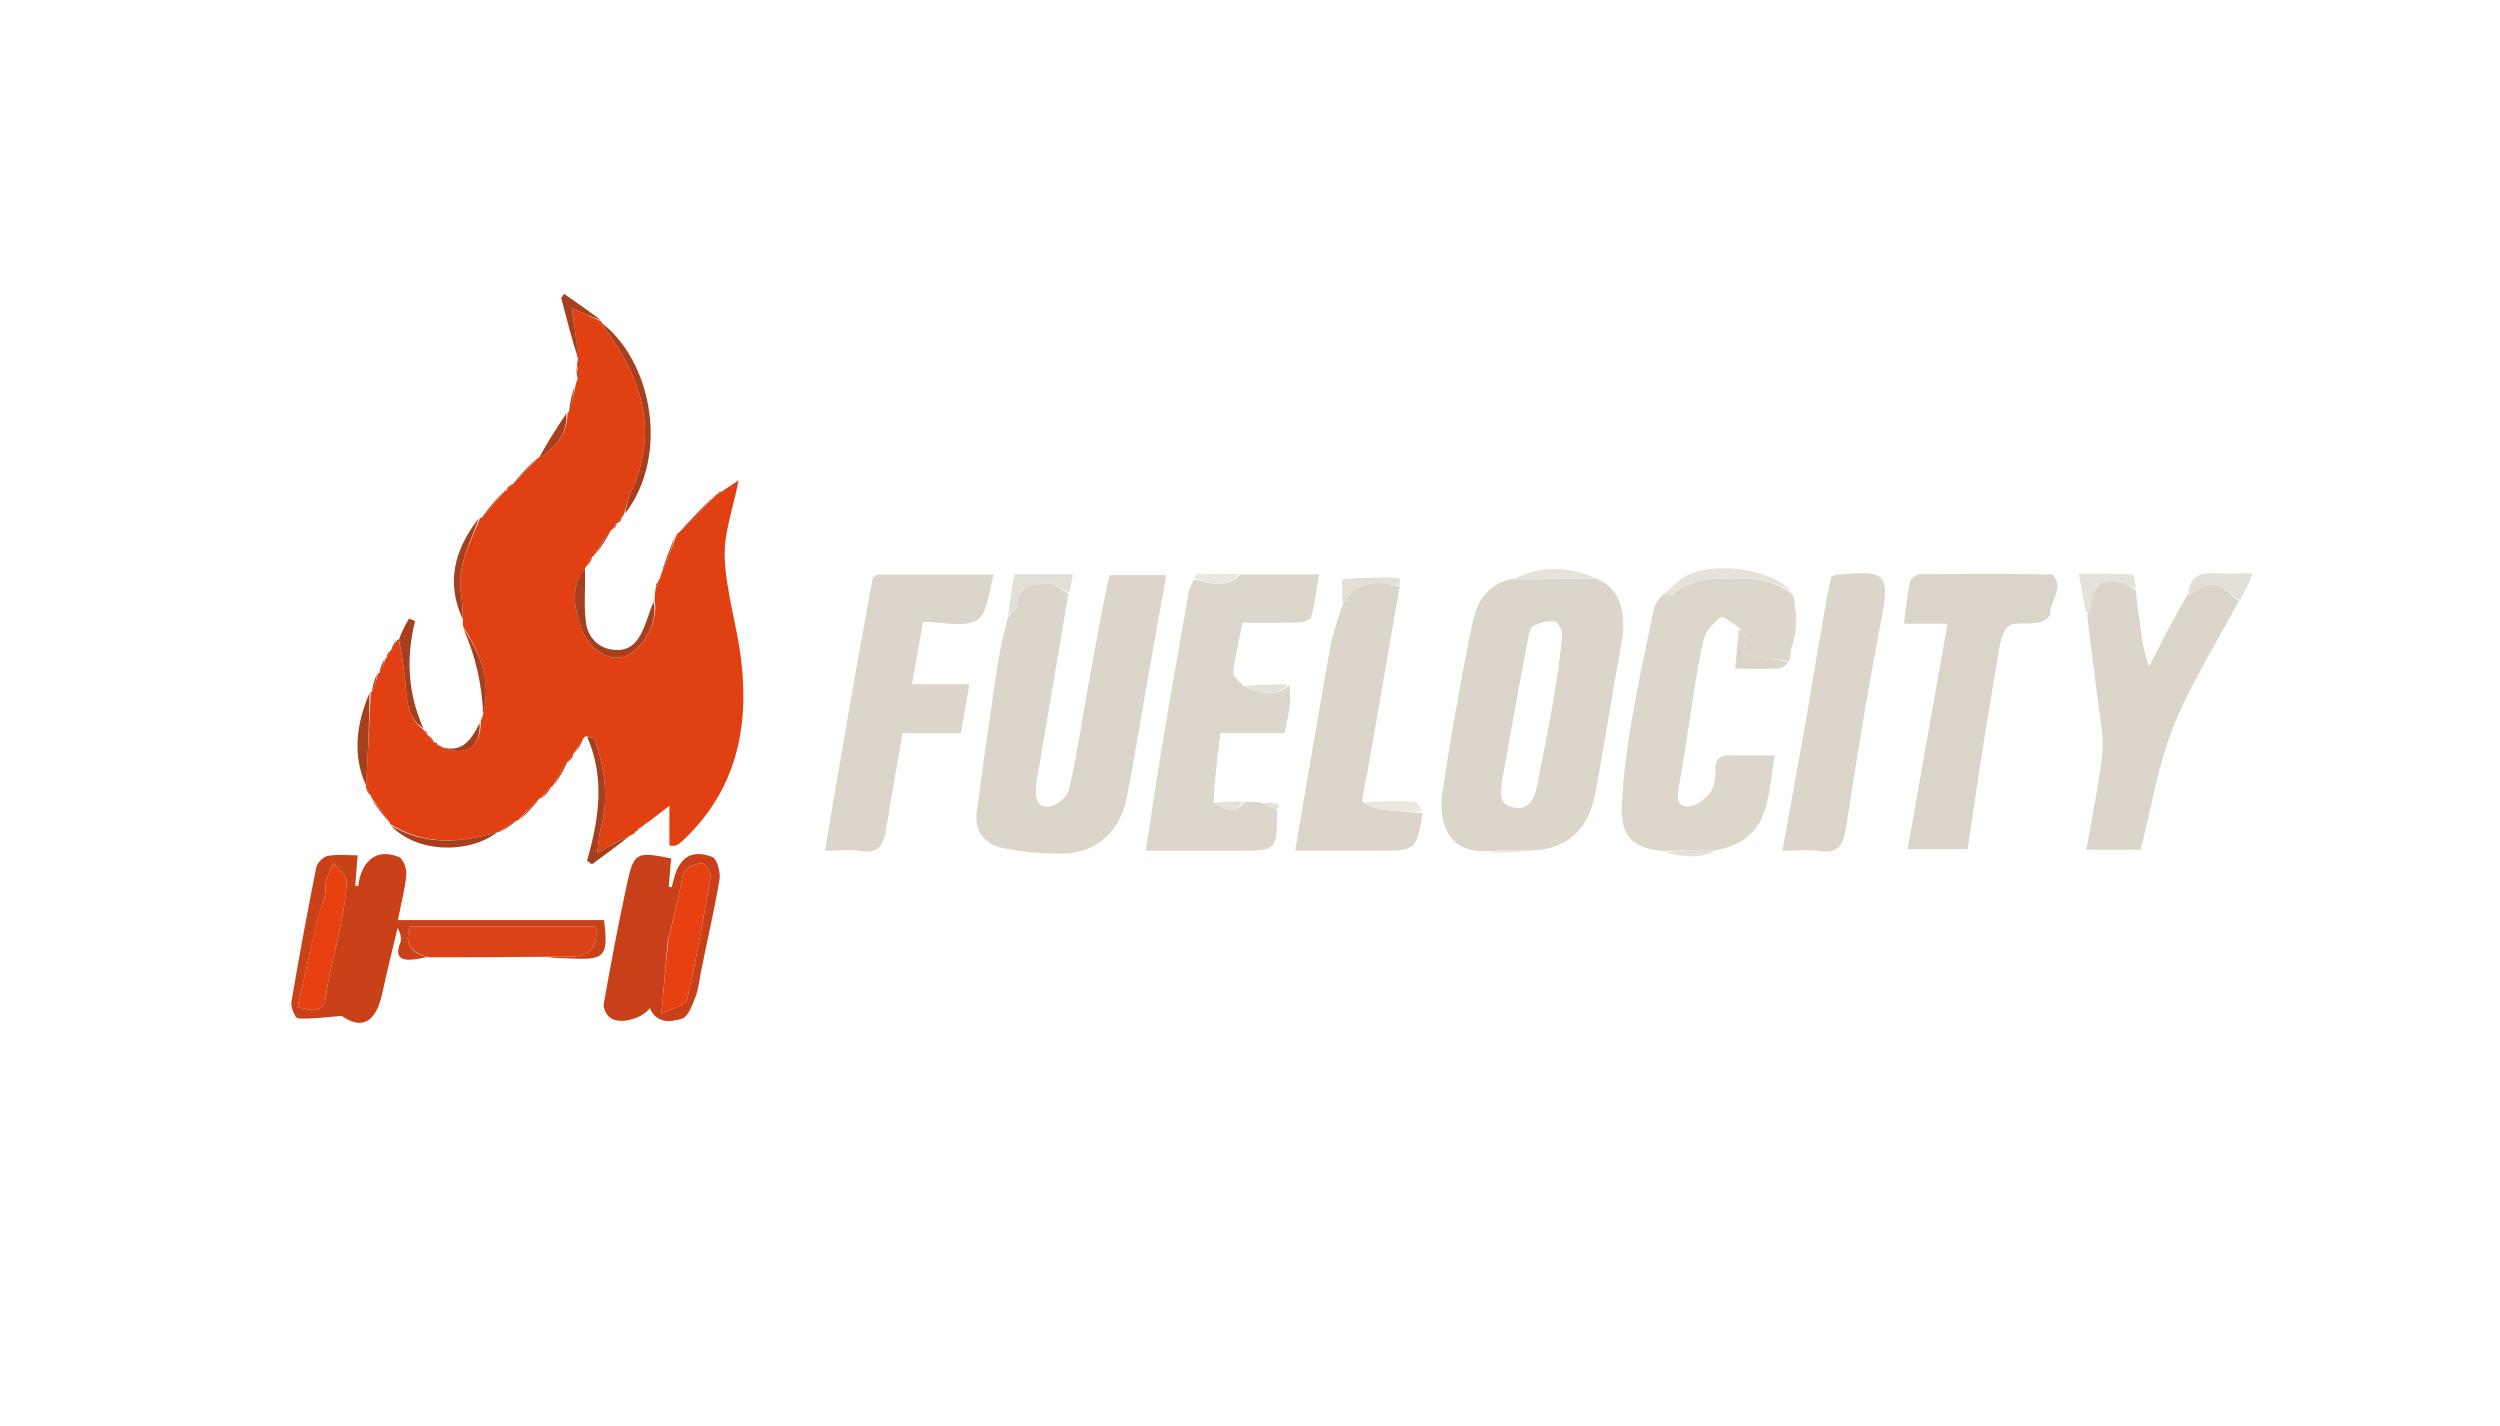 <svg version="1.1" id="Layer_1" xmlns="http://www.w3.org/2000/svg" xmlns:xlink="http://www.w3.org/1999/xlink" x="0px" y="0px" width="100%" viewBox="0 0 661 377" enable-background="new 0 0 661 377" xml:space="preserve">

<path fill="#E14012" opacity="1" stroke="none" d="
M173.05,158.941 
	C173.087,157.912 173.124,156.883 173.398,155.322 
	C173.864,154.541 173.981,154.247 173.983,153.909 
	C173.983,153.909 174.083,153.495 174.406,153.065 
	C176.171,148.778 177.614,144.922 179.057,141.067 
	C179.057,141.067 178.998,141.006 179.368,140.971 
	C183.019,137.492 186.302,134.048 189.584,130.604 
	C189.584,130.604 189.647,130.565 189.949,130.579 
	C190.49,130.353 190.729,130.113 190.968,129.872 
	C192.341,128.96 193.713,128.049 195.295,126.998 
	C193.874,134.309 191.358,140.939 191.616,147.459 
	C191.969,156.371 194.795,165.155 195.914,174.074 
	C198.231,192.537 194.553,209.253 180.315,222.462 
	C179.839,222.903 179.277,223.303 178.683,223.545 
	C178.269,223.713 177.731,223.577 176.991,223.577 
	C176.991,219.499 176.991,215.509 176.991,213.042 
	C174.98,214.613 172.314,216.695 169.103,218.986 
	C168.273,219.389 168.077,219.649 167.97,219.976 
	C167.816,220.269 167.604,220.511 166.76,220.834 
	C163.799,222.266 161.414,223.568 157.936,225.467 
	C158.305,222.635 158.322,220.898 158.777,219.283 
	C161.082,211.099 159.931,203.161 157.16,195.352 
	C157.004,194.911 155.708,194.873 154.942,194.647 
	C154.942,194.647 154.84,194.827 154.421,194.936 
	C153.324,196.352 152.645,197.659 151.966,198.967 
	C151.966,198.967 152.001,198.999 151.664,199.069 
	C151.021,199.866 150.715,200.595 150.408,201.323 
	C150.408,201.323 150.403,201.288 150.059,201.391 
	C148.479,203.667 147.243,205.841 146.007,208.015 
	C146.007,208.015 145.999,207.999 145.674,208.048 
	C144.582,209.079 143.816,210.061 143.05,211.044 
	C143.05,211.044 143.003,211.001 142.682,211.06 
	C140.555,213.05 138.749,214.981 136.943,216.913 
	C136.943,216.913 136.953,217.001 136.575,216.962 
	C134.79,217.94 133.383,218.956 131.977,219.972 
	C131.977,219.972 132,220 131.58,219.984 
	C121.558,223.019 112.147,223.505 103.19,217.887 
	C103.19,217.887 103.107,217.893 103.048,217.518 
	C101.398,215.058 99.807,212.972 98.217,210.887 
	C98.217,210.887 98.128,210.818 98.135,210.449 
	C97.654,209.456 97.164,208.832 96.674,208.208 
	C96.674,208.208 96.7,208.203 96.812,207.76 
	C97.29,199.216 97.655,191.113 98.02,183.011 
	C98.02,183.011 98.001,183.001 98.357,182.902 
	C99.134,181.19 99.555,179.575 99.975,177.961 
	C99.975,177.961 100.003,177.997 100.32,177.896 
	C101.101,176.539 101.566,175.283 102.031,174.026 
	C102.031,174.026 102,174.001 102.254,173.846 
	C102.699,173.164 102.89,172.635 103.08,172.107 
	C103.08,172.107 103.019,172.042 103.384,171.971 
	C104.19,170.961 104.631,170.022 105.071,169.082 
	C105.071,169.082 104.993,169.028 105.416,169.156 
	C106.245,172.606 106.666,175.927 107.052,179.252 
	C107.63,184.22 107.187,189.551 112.034,192.966 
	C112.034,192.966 112.002,193 112.105,193.21 
	C112.394,193.703 112.645,193.903 112.961,194.021 
	C112.961,194.021 113.003,194.006 113.01,194.324 
	C113.59,195.14 114.163,195.637 114.737,196.135 
	C114.737,196.135 114.874,196.157 114.999,196.413 
	C115.326,196.897 115.578,197.026 115.883,197.054 
	C115.883,197.054 116.376,197.128 116.776,197.517 
	C123.248,200.204 127.162,197.474 127.094,190.989 
	C127.151,190.56 127.208,190.132 127.667,189.22 
	C129.883,180.204 127.106,172.789 122.502,165.818 
	C122.416,165.416 122.33,165.014 122.392,164.006 
	C122.337,161.298 122.253,159.176 121.909,157.098 
	C120.674,149.639 124.459,143.465 126.943,136.954 
	C126.943,136.954 126.996,136.996 127.316,136.932 
	C129.617,134.47 131.598,132.072 133.578,129.674 
	C133.578,129.674 133.647,129.812 133.936,129.708 
	C134.523,129.129 134.821,128.654 135.118,128.18 
	C135.118,128.18 135.103,128.1 135.489,128.08 
	C137.955,125.764 140.035,123.469 142.115,121.173 
	C142.115,121.173 142.107,121.094 142.474,121.032 
	C147.188,118.193 150.021,114.495 150.076,109.103 
	C150.076,109.103 150.029,109.022 150.401,108.95 
	C151.237,106.588 151.7,104.299 152.163,102.01 
	C152.232,101.584 152.301,101.158 152.715,100.314 
	C152.91,98.882 152.759,97.868 152.608,96.854 
	C152.563,96.472 152.519,96.09 152.822,95.248 
	C152.519,90.408 151.869,86.027 151.198,81.498 
	C153.567,82.559 156.285,83.775 159.003,84.991 
	C159.003,84.991 159.001,84.999 159.044,85.349 
	C160.578,87.865 162.16,89.975 163.543,92.208 
	C170.963,104.19 173.063,116.649 166.909,129.88 
	C166.016,131.801 165.598,133.944 164.96,135.984 
	C164.96,135.984 164.799,136.438 164.431,136.727 
	C163.828,137.462 163.593,137.908 163.359,138.354 
	C163.359,138.354 163.038,138.271 162.9,138.348 
	C162.499,138.941 162.236,139.457 161.974,139.972 
	C161.974,139.972 162,140 161.642,140.046 
	C159.85,142.387 158.416,144.684 156.982,146.98 
	C156.982,146.98 157,147 156.662,147.064 
	C155.862,148.063 155.4,148.998 154.939,149.932 
	C154.939,149.932 155.003,149.971 154.665,150.172 
	C150.681,155.448 151.842,160.804 153.687,166.032 
	C155.668,171.645 160.761,174.897 164.954,173.641 
	C169.752,172.203 174.307,163.934 173.05,158.941 
z" data-index="1" style="visibility: visible; opacity: 1;"></path>
<path fill="#DCD5CA" opacity="1" stroke="none" d="
M282.489,156.983 
	C279.783,172.967 277.077,188.95 274.371,204.934 
	C274.234,205.74 274.038,206.541 273.977,207.353 
	C273.772,210.068 273.584,213.47 277.168,213.312 
	C279.112,213.226 282.168,210.764 282.609,208.88 
	C284.654,200.142 285.944,191.228 287.532,182.383 
	C288.802,175.316 290.09,168.253 291.416,161.197 
	C291.959,158.306 292.621,155.438 293.339,152.042 
	C297.968,152.042 302.876,152.042 308.361,152.042 
	C306.544,162.291 304.722,172.534 302.912,182.779 
	C301.258,192.136 299.744,201.521 297.933,210.848 
	C296.305,219.236 290.443,225.697 280.625,225.701 
	C275.405,225.703 270.088,225.27 264.991,224.196 
	C260.342,223.218 257.605,219.732 258.257,214.73 
	C259.911,202.039 261.752,189.372 263.624,176.711 
	C264.269,172.35 265.227,168.035 266.481,163.265 
	C267.593,161.974 268.825,161.131 268.85,160.254 
	C269.005,154.656 273.419,154.592 277.017,154.3 
	C278.757,154.159 280.66,156.026 282.489,156.983 
z" data-index="2" style="visibility: visible; opacity: 1;"></path>
<path fill="#DCD6CA" opacity="1" stroke="none" d="
M391.976,225.052 
	C384.183,225.133 379.911,219.086 381.425,209.117 
	C383.659,194.41 386.239,179.741 389.212,165.166 
	C390.32,159.735 392.739,154.439 399.8,153.13 
	C404.781,153.231 409.154,153.094 413.529,153.011 
	C416.357,152.956 419.187,152.98 422.016,152.968 
	C427.908,155.244 430.251,161.375 428.744,169.78 
	C426.384,182.951 424.284,196.168 421.888,209.331 
	C420.429,217.349 416.496,223.384 407.101,224.745 
	C401.602,224.681 396.789,224.866 391.976,225.052 
M398.754,197.476 
	C398.251,200.314 397.707,203.146 397.258,205.992 
	C396.792,208.949 395.913,212.485 399.858,213.461 
	C403.607,214.388 405.597,211.829 406.285,208.284 
	C407.751,200.724 409.32,193.183 410.637,185.598 
	C411.647,179.778 412.482,173.917 413.053,168.041 
	C413.174,166.797 411.919,164.38 411.107,164.294 
	C409.218,164.093 406.985,164.6 405.343,165.578 
	C404.399,166.14 404.175,168.15 403.902,169.561 
	C402.163,178.555 400.5,187.564 398.754,197.476 
z" data-index="3" style="visibility: visible; opacity: 1;"></path>
<path fill="#DDD6CB" opacity="1" stroke="none" d="
M459.811,165.983 
	C458.158,164.972 455.618,162.738 455.017,163.174 
	C453.068,164.589 451.013,166.788 450.473,169.038 
	C448.909,175.556 448.027,182.24 446.949,188.871 
	C445.925,195.166 445.196,201.518 443.924,207.76 
	C443.388,210.386 443.201,212.99 446.005,213.227 
	C447.896,213.387 450.46,211.624 451.842,209.98 
	C453.082,208.504 453.709,205.973 453.563,203.984 
	C453.271,199.974 455.44,199.638 458.438,199.711 
	C461.868,199.794 465.302,199.73 469.249,199.73 
	C467.269,210.545 468.288,221.91 454.058,224.698 
	C448.899,224.655 444.437,224.857 439.975,225.059 
	C431.647,224.333 428.401,221.133 428.812,212.797 
	C429.165,205.633 430.067,198.459 431.268,191.382 
	C432.988,181.245 435.159,171.183 437.252,161.113 
	C437.542,159.717 438.488,158.457 439.761,157.148 
	C441.027,157.241 441.946,157.633 442.252,157.354 
	C445.88,154.035 450.113,152.934 454.98,152.929 
	C461.608,152.921 468.199,152.553 473.784,157.066 
	C473.784,157.066 473.962,157.081 473.975,157.241 
	C473.988,157.401 474.095,157.687 474.095,157.687 
	C474.311,158.201 474.526,158.714 474.541,159.906 
	C474.504,162.485 474.668,164.387 474.832,166.288 
	C474.572,167.969 474.313,169.649 473.534,171.751 
	C473.107,172.818 473.199,173.463 473.291,174.109 
	C473.37,174.258 473.449,174.407 472.987,174.784 
	C468.845,174.411 465.244,173.811 460.935,173.092 
	C461.097,171.567 461.473,169.933 461.355,168.336 
	C461.296,167.519 460.354,166.765 459.811,165.983 
z" data-index="4" style="visibility: visible; opacity: 1;"></path>
<path fill="#DDD6CA" opacity="1" stroke="none" d="
M340.993,181.106 
	C341.026,182.831 341.244,184.578 341.047,186.276 
	C340.766,188.692 340.179,191.072 339.657,193.816 
	C334.314,193.816 328.897,193.816 322.683,193.816 
	C321.932,199.803 321.21,205.555 320.85,212.008 
	C323.973,214.523 326.652,215.344 328.993,212.066 
	C330.39,212.003 331.787,211.941 333.67,212.294 
	C335.317,213.12 336.479,213.531 337.64,213.942 
	C337.641,214.108 337.643,214.274 337.642,214.44 
	C337.601,224.905 337.601,224.921 327.4,224.951 
	C318.998,224.976 310.596,224.956 302.953,224.956 
	C304.407,215.533 305.73,206.37 307.252,197.24 
	C309.48,183.876 311.843,170.535 314.175,157.19 
	C314.397,155.923 314.813,154.69 315.731,153.226 
	C320.358,154.223 324.415,155.653 327.96,151.87 
	C334.741,151.87 341.521,151.87 348.799,151.87 
	C348.123,155.783 347.673,159.589 346.668,163.243 
	C346.458,164.004 344.21,164.551 342.882,164.596 
	C338.105,164.756 333.321,164.658 328.552,164.658 
	C327.603,169.356 326.591,173.512 326.043,177.729 
	C325.921,178.667 327.434,179.817 328.722,181.335 
	C333.274,183.439 337.265,184.493 340.993,181.106 
z" data-index="5" style="visibility: visible; opacity: 1;"></path>
<path fill="#DCD5CA" opacity="1" stroke="none" d="
M231.977,151.917 
	C241.757,151.917 251.537,151.917 262.77,151.917 
	C261.363,156.189 261.172,162.185 258.348,163.938 
	C255.006,166.012 249.392,164.425 244.053,164.425 
	C243.069,169.961 242.128,175.251 241.123,180.902 
	C246.173,180.902 250.796,180.902 256.312,180.902 
	C255.52,185.415 254.803,189.5 254.042,193.835 
	C248.957,193.835 244.164,193.835 238.645,193.835 
	C237.162,202.426 235.626,210.836 234.29,219.279 
	C233.671,223.19 232.431,225.71 227.689,225.007 
	C224.612,224.551 221.413,224.921 218.115,224.921 
	C222.235,200.605 226.3,176.617 230.841,152.509 
	C231.64,152.434 231.86,152.276 231.977,151.917 
z" data-index="6" style="visibility: visible; opacity: 1;"></path>
<path fill="#DCD5CA" opacity="1" stroke="none" d="
M591.956,158.873 
	C586.086,169.931 579.268,180.607 574.629,192.159 
	C570.51,202.413 568.81,213.639 565.976,224.691 
	C561.951,224.691 557.027,224.691 551.62,224.691 
	C553.118,215.989 554.924,207.67 555.842,199.253 
	C556.314,194.933 555.317,190.425 554.777,186.027 
	C553.856,178.537 552.772,171.066 551.873,162.766 
	C552.274,161.181 552.687,160.438 552.823,159.648 
	C553.754,154.243 555.967,152.718 561.223,154.152 
	C562.434,154.483 563.497,155.358 564.629,155.982 
	C565.259,160.695 565.819,165.418 566.555,170.114 
	C566.854,172.024 567.535,173.874 568.19,176.297 
	C571.551,169.672 574.64,163.584 578.354,157.236 
	C581.175,156.102 583.549,154.25 585.521,154.608 
	C587.848,155.031 589.827,157.367 591.956,158.873 
z" data-index="7" style="visibility: visible; opacity: 1;"></path>
<path fill="#DBD5C9" opacity="1" stroke="none" d="
M542.03,151.873 
	C542.192,151.833 542.439,151.704 542.502,151.766 
	C546.18,155.346 541.879,158.745 542.117,162.294 
	C542.166,163.02 540.283,164.349 539.122,164.589 
	C536.283,165.176 532.092,164.234 530.743,165.839 
	C528.741,168.221 528.495,172.231 527.905,175.619 
	C526.216,185.315 524.699,195.042 523.176,204.767 
	C522.173,211.168 521.278,217.586 520.261,224.495 
	C515.335,224.495 510.121,224.495 504.378,224.495 
	C507.872,204.769 511.361,185.073 514.932,164.915 
	C511.195,164.915 507.918,164.915 503.441,164.915 
	C503.876,160.794 504.259,157.169 505.166,153.262 
	C506.189,152.591 506.688,152.203 507.187,151.815 
	C518.144,151.738 529.1,151.661 540.619,151.862 
	C541.464,152.051 541.747,151.962 542.03,151.873 
z" data-index="8" style="visibility: visible; opacity: 1;"></path>
<path fill="#DCD5C9" opacity="1" stroke="none" d="
M375.986,214.996 
	C376.023,215.159 376.116,215.331 376.088,215.481 
	C374.317,224.914 374.316,224.918 364.438,224.929 
	C357.328,224.937 350.218,224.931 342.436,224.931 
	C345.541,206.818 348.513,189.147 351.641,171.504 
	C352.282,167.886 353.507,164.371 354.893,160.222 
	C357.489,154.908 361.426,153.726 366.18,154.269 
	C367.493,154.419 368.783,154.759 370.084,155.011 
	C367.315,170.999 364.562,186.988 361.761,202.97 
	C361.288,205.671 360.612,208.336 360.13,211.812 
	C361.87,213.075 363.481,213.751 365.152,213.968 
	C368.747,214.436 372.373,214.668 375.986,214.996 
z" data-index="9" style="visibility: visible; opacity: 1;"></path>
<path fill="#DCD5CA" opacity="1" stroke="none" d="
M477.803,188.66 
	C479.539,178.186 481.255,168.158 483.003,158.136 
	C483.339,156.214 483.796,154.314 484.171,152.531 
	C484.654,152.297 484.926,152.068 485.218,152.038 
	C499.632,150.573 499.907,151.358 496.775,167.406 
	C493.447,184.46 490.764,201.646 488.101,218.822 
	C487.401,223.335 486.079,225.789 480.985,225.006 
	C478.104,224.563 475.1,224.926 471.262,224.926 
	C473.52,212.546 475.657,200.828 477.803,188.66 
z" data-index="10" style="visibility: visible; opacity: 1;"></path>
<path fill="#C94118" opacity="1" stroke="none" d="
M113.018,253.031 
	C111.878,253.244 110.745,253.52 109.596,253.659 
	C106.172,254.074 104.281,253.262 105.827,249.248 
	C106.257,248.132 105.892,246.71 105.132,245.314 
	C103.767,251.105 102.309,256.876 101.06,262.692 
	C99.351,270.648 95.401,272.196 90.384,268.614 
	C85.408,268.98 82.06,269.492 78.765,269.257 
	C78.058,269.206 76.825,266.328 77.055,264.958 
	C79.047,253.065 81.247,241.205 83.613,229.38 
	C83.858,228.155 85.448,226.529 86.643,226.303 
	C89.159,225.827 91.827,226.158 94.571,226.158 
	C94.311,229.38 94.117,231.778 93.923,234.175 
	C94.184,234.214 94.444,234.252 94.705,234.291 
	C94.881,233.396 94.974,232.474 95.249,231.61 
	C96.851,226.569 100.48,224.581 105.481,226.595 
	C106.617,227.052 107.565,229.696 107.434,231.234 
	C107.118,234.961 106.116,238.629 105.203,243.271 
	C123.825,243.271 141.827,243.271 159.695,243.271 
	C160.931,252.465 159.857,253.778 152.241,253.463 
	C149.746,253.359 147.248,253.331 144.828,253.106 
	C147.061,252.933 149.222,252.997 151.376,252.897 
	C156.195,252.672 158.078,250.276 157.579,244.933 
	C141.237,244.933 124.875,244.933 108.51,244.929 
	C106.719,249.456 108.559,251.971 113.018,253.031 
M83.869,243.11 
	C82.16,250.761 80.451,258.413 78.696,266.27 
	C82.834,267.227 85.596,268.163 86.235,263.019 
	C86.938,257.358 88.636,251.827 89.728,246.206 
	C90.58,241.822 91.558,237.397 91.666,232.97 
	C91.705,231.393 89.353,229.757 88.092,228.148 
	C87.451,229.744 86.658,231.301 86.218,232.952 
	C85.907,234.119 86.288,235.471 85.977,236.638 
	C85.463,238.562 84.639,240.403 83.869,243.11 
z" data-index="11" style="visibility: visible; opacity: 1;"></path>
<path fill="#C84019" opacity="1" stroke="none" d="
M185.386,256.646 
	C184.878,259.328 184.648,261.678 183.812,263.789 
	C182.997,265.848 181.934,268.819 180.322,269.335 
	C177.359,270.282 173.582,270.69 171.812,266.542 
	C169.754,269.42 163.778,270.984 161.272,269.054 
	C160.31,268.313 159.433,266.491 159.634,265.362 
	C161.508,254.866 163.471,244.38 165.72,233.959 
	C167.585,225.318 168.131,225.137 177.449,226.938 
	C177.239,229.418 177.026,231.937 176.813,234.457 
	C177.073,234.496 177.332,234.536 177.592,234.575 
	C177.829,233.681 178.055,232.784 178.305,231.894 
	C179.788,226.607 183.067,224.548 188.313,226.573 
	C189.584,227.063 190.557,230.619 190.24,232.529 
	C188.923,240.472 187.061,248.324 185.386,256.646 
M176.548,248.983 
	C176.038,254.799 175.528,260.614 174.877,268.034 
	C177.587,266.631 181.276,265.88 181.633,264.352 
	C184.127,253.652 186.013,242.805 187.843,231.962 
	C188.037,230.816 186.703,228.387 185.922,228.319 
	C184.412,228.186 182.448,228.952 181.324,230.028 
	C180.397,230.915 180.353,232.772 180.02,234.222 
	C178.947,238.893 177.921,243.575 176.548,248.983 
z" data-index="12" style="visibility: visible;"></path>
<path fill="#DA4318" opacity="1" stroke="none" d="
M113.48,253.11 
	C108.559,251.971 106.719,249.456 108.51,244.929 
	C124.875,244.933 141.237,244.933 157.579,244.933 
	C158.078,250.276 156.195,252.672 151.376,252.897 
	C149.222,252.997 147.061,252.933 144.448,252.975 
	C133.975,253.067 123.958,253.128 113.48,253.11 
z" data-index="13" style="visibility: visible;"></path>
<path fill="#A63F1E" opacity="1" stroke="none" d="
M165.265,135.826 
	C165.598,133.944 166.016,131.801 166.909,129.88 
	C173.063,116.649 170.963,104.19 163.543,92.208 
	C162.16,89.975 160.578,87.865 159.048,85.348 
	C172.309,95.489 177.176,120.233 165.265,135.826 
z" data-index="14" style="visibility: visible;"></path>
<path fill="#E5E2DA" opacity="1" stroke="none" d="
M473.733,156.726 
	C468.199,152.553 461.608,152.921 454.98,152.929 
	C450.113,152.934 445.88,154.035 442.252,157.354 
	C441.946,157.633 441.027,157.241 440.086,157.036 
	C441.782,155.35 443.61,153.463 445.816,152.285 
	C453.554,148.155 469.556,150.626 473.733,156.726 
z" data-index="15" style="visibility: visible;"></path>
<path fill="#A63F1E" opacity="1" stroke="none" d="
M172.764,159.171 
	C174.307,163.934 169.752,172.203 164.954,173.641 
	C160.761,174.897 155.668,171.645 153.687,166.032 
	C151.842,160.804 150.681,155.448 154.628,150.168 
	C154.873,154.834 154.291,159.774 154.921,164.554 
	C155.477,168.773 158.509,171.783 163.107,171.871 
	C167.498,171.956 169.251,168.525 170.629,165.03 
	C171.352,163.195 171.869,161.279 172.764,159.171 
z" data-index="16" style="visibility: visible;"></path>
<path fill="#E2DFD6" opacity="1" stroke="none" d="
M282.699,156.676 
	C280.66,156.026 278.757,154.159 277.017,154.3 
	C273.419,154.592 269.005,154.656 268.85,160.254 
	C268.825,161.131 267.593,161.974 266.571,162.913 
	C266.873,159.336 267.522,155.678 268.202,151.847 
	C273.446,151.847 278.341,151.847 283.667,151.847 
	C283.378,153.568 283.144,154.968 282.699,156.676 
z" data-index="17" style="visibility: visible;"></path>
<path fill="#A63F1E" opacity="1" stroke="none" d="
M155.274,194.877 
	C155.708,194.873 157.004,194.911 157.16,195.352 
	C159.931,203.161 161.082,211.099 158.777,219.283 
	C158.322,220.898 158.305,222.635 157.936,225.467 
	C161.414,223.568 163.799,222.266 166.545,220.946 
	C163.44,223.459 159.975,225.99 156.51,228.521 
	C156.076,228.213 155.642,227.906 155.208,227.598 
	C158.309,216.742 160.062,205.898 155.274,194.877 
z" data-index="18" style="visibility: visible;"></path>
<path fill="#E2DFD6" opacity="1" stroke="none" d="
M592.284,158.719 
	C589.827,157.367 587.848,155.031 585.521,154.608 
	C583.549,154.25 581.175,156.102 578.63,157.018 
	C578.825,152.85 581.243,151.251 585.41,151.551 
	C588.734,151.789 592.089,151.599 595.708,151.599 
	C594.586,154.122 593.599,156.343 592.284,158.719 
z" data-index="19" style="visibility: visible;"></path>
<path fill="#E2DFD6" opacity="1" stroke="none" d="
M370.121,154.751 
	C368.783,154.759 367.493,154.419 366.18,154.269 
	C361.426,153.726 357.489,154.908 355.107,159.942 
	C354.842,158.747 354.795,157.247 354.904,155.082 
	C355.055,153.989 355.049,153.561 355.042,153.134 
	C360.006,152.821 364.969,152.508 369.943,152.843 
	C369.968,153.657 369.982,153.824 369.997,153.99 
	C370.05,154.157 370.104,154.324 370.121,154.751 
z" data-index="20" style="visibility: visible;"></path>
<path fill="#E5E2DA" opacity="1" stroke="none" d="
M421.715,152.773 
	C419.187,152.98 416.357,152.956 413.529,153.011 
	C409.154,153.094 404.781,153.231 400.171,153.11 
	C407.05,149.526 414.212,149.677 421.715,152.773 
z" data-index="21" style="visibility: visible;"></path>
<path fill="#DBD5C9" opacity="1" stroke="none" d="
M459.758,166.41 
	C460.354,166.765 461.296,167.519 461.355,168.336 
	C461.473,169.933 461.097,171.567 460.935,173.092 
	C465.244,173.811 468.845,174.411 472.885,175.016 
	C472.368,175.608 471.437,176.651 470.451,176.704 
	C466.745,176.906 463.021,176.785 458.784,176.785 
	C459.118,173.173 459.412,170.005 459.758,166.41 
z" data-index="22" style="visibility: visible;"></path>
<path fill="#A63F1E" opacity="1" stroke="none" d="
M111.943,192.599 
	C107.187,189.551 107.63,184.22 107.052,179.252 
	C106.666,175.927 106.245,172.606 105.46,169.173 
	C106.096,167.227 107.112,165.392 108.127,163.557 
	C108.668,163.774 109.208,163.991 109.748,164.208 
	C107.349,173.833 107.776,183.2 111.943,192.599 
z" data-index="23" style="visibility: visible;"></path>
<path fill="#A63F1E" opacity="1" stroke="none" d="
M103.302,218.207 
	C112.147,223.505 121.558,223.019 131.568,219.971 
	C124.122,225.84 110.117,225.638 103.302,218.207 
z" data-index="24" style="visibility: visible;"></path>
<path fill="#A63F1E" opacity="1" stroke="none" d="
M126.61,137.03 
	C124.459,143.465 120.674,149.639 121.909,157.098 
	C122.253,159.176 122.337,161.298 122.353,163.699 
	C117.89,154.172 120.068,145.331 126.61,137.03 
z" data-index="25" style="visibility: visible;"></path>
<path fill="#E5E2DA" opacity="1" stroke="none" d="
M564.721,155.565 
	C563.497,155.358 562.434,154.483 561.223,154.152 
	C555.967,152.718 553.754,154.243 552.823,159.648 
	C552.687,160.438 552.274,161.181 551.761,162.361 
	C550.934,159.28 550.335,155.784 549.629,151.666 
	C554.612,151.666 558.88,151.666 563.599,151.863 
	C564.049,152.06 564.093,152.041 564.093,152.041 
	C564.333,153.076 564.573,154.112 564.721,155.565 
z" data-index="26" style="visibility: visible; opacity: 1;"></path>
<path fill="#A63F1E" opacity="1" stroke="none" d="
M158.88,84.676 
	C156.285,83.775 153.567,82.559 151.198,81.498 
	C151.869,86.027 152.519,90.408 152.891,94.966 
	C151.202,89.689 149.791,84.234 148.38,78.778 
	C148.634,78.416 148.888,78.053 149.142,77.69 
	C152.347,79.914 155.552,82.138 158.88,84.676 
z" data-index="27" style="visibility: visible;"></path>
<path fill="#A63F1E" opacity="1" stroke="none" d="
M97.707,183.2 
	C97.655,191.113 97.29,199.216 96.811,207.754 
	C93.194,199.818 94.137,191.571 97.707,183.2 
z" data-index="28" style="visibility: visible;"></path>
<path fill="#A63F1E" opacity="1" stroke="none" d="
M122.496,166.181 
	C127.106,172.789 129.883,180.204 127.749,188.906 
	C127.446,181.202 125.842,173.682 122.496,166.181 
z" data-index="29" style="visibility: visible; opacity: 1;"></path>
<path fill="#EBE7DF" opacity="1" stroke="none" d="
M376.086,214.517 
	C372.373,214.668 368.747,214.436 365.152,213.968 
	C363.481,213.751 361.87,213.075 360.146,212.21 
	C364.657,211.832 369.258,211.746 373.845,211.965 
	C374.656,212.003 375.407,213.315 376.086,214.517 
z" data-index="30" style="visibility: visible;"></path>
<path fill="#E2DFD6" opacity="1" stroke="none" d="
M440.204,225.382 
	C444.437,224.857 448.899,224.655 453.678,224.718 
	C449.582,227.236 445.011,226.54 440.204,225.382 
z" data-index="31" style="visibility: visible;"></path>
<path fill="#E5E2DA" opacity="1" stroke="none" d="
M392.204,225.364 
	C396.789,224.866 401.602,224.681 406.721,224.78 
	C402.162,225.268 397.297,225.472 392.204,225.364 
z" data-index="32" style="visibility: visible;"></path>
<path fill="#A63F1E" opacity="1" stroke="none" d="
M189.259,130.693 
	C186.302,134.048 183.019,137.492 179.402,140.995 
	C182.357,137.63 185.646,134.206 189.259,130.693 
z" data-index="33" style="visibility: visible;"></path>
<path fill="#A63F1E" opacity="1" stroke="none" d="
M149.773,109.269 
	C150.021,114.495 147.188,118.193 142.512,121.043 
	C144.612,117.224 147.041,113.33 149.773,109.269 
z" data-index="34" style="visibility: visible;"></path>
<path fill="#A63F1E" opacity="1" stroke="none" d="
M126.813,191.189 
	C127.162,197.474 123.248,200.204 117.017,197.581 
	C122.373,199.075 124.616,195.503 126.813,191.189 
z" data-index="35" style="visibility: visible;"></path>
<path fill="#E5E2DA" opacity="1" stroke="none" d="
M340.542,181.004 
	C337.265,184.493 333.274,183.439 329.127,181.429 
	C332.7,181.006 336.396,180.954 340.542,181.004 
z" data-index="36" style="visibility: visible;"></path>
<path fill="#EBE7DF" opacity="1" stroke="none" d="
M327.584,151.769 
	C324.415,155.653 320.358,154.223 315.97,152.949 
	C315.683,152.7 315.749,152.514 316.308,152.181 
	C316.801,152.034 317.25,151.88 317.25,151.88 
	C318.495,151.81 319.741,151.739 321.756,151.824 
	C322.796,151.94 323.066,151.898 323.336,151.857 
	C324.627,151.794 325.917,151.73 327.584,151.769 
z" data-index="37" style="visibility: visible;"></path>
<path fill="#A63F1E" opacity="1" stroke="none" d="
M178.747,141.214 
	C177.614,144.922 176.171,148.778 174.458,152.859 
	C175.604,149.176 177.021,145.269 178.747,141.214 
z" data-index="38" style="visibility: visible;"></path>
<path fill="#A63F1E" opacity="1" stroke="none" d="
M133.285,129.809 
	C131.598,132.072 129.617,134.47 127.295,136.906 
	C128.966,134.611 130.979,132.277 133.285,129.809 
z" data-index="39" style="visibility: visible;"></path>
<path fill="#A63F1E" opacity="1" stroke="none" d="
M141.801,121.275 
	C140.035,123.469 137.955,125.764 135.528,128.09 
	C137.283,125.873 139.386,123.625 141.801,121.275 
z" data-index="40" style="visibility: visible;"></path>
<path fill="#A63F1E" opacity="1" stroke="none" d="
M157.285,146.839 
	C158.416,144.684 159.85,142.387 161.627,140.034 
	C160.509,142.218 159.049,144.458 157.285,146.839 
z" data-index="41" style="visibility: visible;"></path>
<path fill="#DBD5C9" opacity="1" stroke="none" d="
M474.963,166.003 
	C474.668,164.387 474.504,162.485 474.588,160.321 
	C474.923,161.945 475.009,163.831 474.963,166.003 
z" data-index="42" style="visibility: visible;"></path>
<path fill="#E5E2DA" opacity="1" stroke="none" d="
M328.556,211.986 
	C326.652,215.344 323.973,214.523 321.11,212.343 
	C323.378,211.953 325.748,211.929 328.556,211.986 
z" data-index="43" style="visibility: visible;"></path>
<path fill="#A63F1E" opacity="1" stroke="none" d="
M137.281,216.895 
	C138.749,214.981 140.555,213.05 142.701,211.084 
	C141.234,212.992 139.427,214.935 137.281,216.895 
z" data-index="44" style="visibility: visible;"></path>
<path fill="#A63F1E" opacity="1" stroke="none" d="
M151.875,102.242 
	C151.7,104.299 151.237,106.588 150.442,108.972 
	C150.603,106.869 151.095,104.672 151.875,102.242 
z" data-index="45" style="visibility: visible;"></path>
<path fill="#A63F1E" opacity="1" stroke="none" d="
M98.182,211.242 
	C99.807,212.972 101.398,215.058 103.051,217.477 
	C101.458,215.74 99.803,213.669 98.182,211.242 
z" data-index="46" style="visibility: visible;"></path>
<path fill="#A63F1E" opacity="1" stroke="none" d="
M146.318,207.879 
	C147.243,205.841 148.479,203.667 150.049,201.399 
	C149.131,203.452 147.88,205.598 146.318,207.879 
z" data-index="47" style="visibility: visible;"></path>
<path fill="#A63F1E" opacity="1" stroke="none" d="
M132.31,219.938 
	C133.383,218.956 134.79,217.94 136.553,216.923 
	C135.487,217.917 134.065,218.91 132.31,219.938 
z" data-index="48" style="visibility: visible;"></path>
<path fill="#A63F1E" opacity="1" stroke="none" d="
M99.684,178.157 
	C99.555,179.575 99.134,181.19 98.364,182.911 
	C98.474,181.464 98.933,179.909 99.684,178.157 
z" data-index="49" style="visibility: visible;"></path>
<path fill="#E5E2DA" opacity="1" stroke="none" d="
M337.803,213.863 
	C336.479,213.531 335.317,213.12 334.08,212.388 
	C335.274,212.082 336.542,212.098 337.887,212.615 
	C337.964,213.115 337.985,213.424 337.985,213.424 
	C337.985,213.424 337.966,213.785 337.803,213.863 
z" data-index="50" style="visibility: visible;"></path>
<path fill="#A63F1E" opacity="1" stroke="none" d="
M143.372,210.996 
	C143.816,210.061 144.582,209.079 145.681,208.051 
	C145.241,208.986 144.468,209.967 143.372,210.996 
z" data-index="51" style="visibility: visible;"></path>
<path fill="#A63F1E" opacity="1" stroke="none" d="
M152.238,198.81 
	C152.645,197.659 153.324,196.352 154.322,194.962 
	C153.93,196.137 153.22,197.395 152.238,198.81 
z" data-index="52" style="visibility: visible;"></path>
<path fill="#A63F1E" opacity="1" stroke="none" d="
M101.738,174.188 
	C101.566,175.283 101.101,176.539 100.298,177.889 
	C100.455,176.771 100.95,175.56 101.738,174.188 
z" data-index="53" style="visibility: visible;"></path>
<path fill="#A63F1E" opacity="1" stroke="none" d="
M152.464,97.249 
	C152.759,97.868 152.91,98.882 152.813,100.006 
	C152.483,99.291 152.402,98.468 152.464,97.249 
z" data-index="54" style="visibility: visible;"></path>
<path fill="#A63F1E" opacity="1" stroke="none" d="
M155.198,149.761 
	C155.4,148.998 155.862,148.063 156.651,147.057 
	C156.471,147.853 155.964,148.722 155.198,149.761 
z" data-index="55" style="visibility: visible;"></path>
<path fill="#A63F1E" opacity="1" stroke="none" d="
M104.798,169.24 
	C104.631,170.022 104.19,170.961 103.428,171.981 
	C103.579,171.173 104.052,170.285 104.798,169.24 
z" data-index="56" style="visibility: visible;"></path>
<path fill="#EBE7DF" opacity="1" stroke="none" d="
M506.916,151.718 
	C506.688,152.203 506.189,152.591 505.455,153.014 
	C505.695,152.573 506.17,152.098 506.916,151.718 
z" data-index="57" style="visibility: visible;"></path>
<path fill="#DBD5C9" opacity="1" stroke="none" d="
M473.432,173.871 
	C473.199,173.463 473.107,172.818 473.257,172.082 
	C473.524,172.539 473.548,173.086 473.432,173.871 
z" data-index="58" style="visibility: visible;"></path>
<path fill="#A63F1E" opacity="1" stroke="none" d="
M150.687,201.199 
	C150.715,200.595 151.021,199.866 151.645,199.055 
	C151.631,199.673 151.299,200.375 150.687,201.199 
z" data-index="59" style="visibility: visible;"></path>
<path fill="#A63F1E" opacity="1" stroke="none" d="
M96.704,208.512 
	C97.164,208.832 97.654,209.456 98.16,210.398 
	C97.696,210.083 97.215,209.45 96.704,208.512 
z" data-index="60" style="visibility: visible;"></path>
<path fill="#A63F1E" opacity="1" stroke="none" d="
M114.667,195.86 
	C114.163,195.637 113.59,195.14 112.993,194.339 
	C113.512,194.552 114.055,195.068 114.667,195.86 
z" data-index="61" style="visibility: visible;"></path>
<path fill="#DCD5C9" opacity="1" stroke="none" d="
M354.828,153.223 
	C355.049,153.561 355.055,153.989 355.02,154.734 
	C354.857,154.472 354.736,153.892 354.828,153.223 
z" data-index="62" style="visibility: visible;"></path>
<path fill="#A63F1E" opacity="1" stroke="none" d="
M102.828,172.255 
	C102.89,172.635 102.699,173.164 102.271,173.857 
	C102.214,173.482 102.395,172.942 102.828,172.255 
z" data-index="63" style="visibility: visible;"></path>
<path fill="#A63F1E" opacity="1" stroke="none" d="
M134.849,128.255 
	C134.821,128.654 134.523,129.129 133.931,129.631 
	C133.951,129.216 134.265,128.772 134.849,128.255 
z" data-index="64" style="visibility: visible;"></path>
<path fill="#A63F1E" opacity="1" stroke="none" d="
M162.228,139.849 
	C162.236,139.457 162.499,138.941 163.063,138.373 
	C163.071,138.789 162.777,139.257 162.228,139.849 
z" data-index="65" style="visibility: visible;"></path>
<path fill="#A63F1E" opacity="1" stroke="none" d="
M163.612,138.267 
	C163.593,137.908 163.828,137.462 164.323,136.943 
	C164.345,137.306 164.105,137.743 163.612,138.267 
z" data-index="66" style="visibility: visible;"></path>
<path fill="#DCD5C9" opacity="1" stroke="none" d="
M370.111,153.891 
	C369.982,153.824 369.968,153.657 369.979,153.241 
	C370.256,153.195 370.329,153.462 370.111,153.891 
z" data-index="67" style="visibility: visible;"></path>
<path fill="#EBE7DF" opacity="1" stroke="none" d="
M231.705,151.874 
	C231.86,152.276 231.64,152.434 231.185,152.309 
	C231.179,152.097 231.306,151.964 231.705,151.874 
z" data-index="68" style="visibility: visible;"></path>
<path fill="#A63F1E" opacity="1" stroke="none" d="
M173.743,154.021 
	C173.981,154.247 173.864,154.541 173.444,154.939 
	C173.337,154.77 173.42,154.452 173.743,154.021 
z" data-index="69" style="visibility: visible;"></path>
<path fill="#DDD6CA" opacity="1" stroke="none" d="
M317.143,151.75 
	C317.25,151.88 316.801,152.034 316.564,152.034 
	C316.388,151.657 316.624,151.519 317.143,151.75 
z" data-index="70" style="visibility: visible;"></path>
<path fill="#DDD6CA" opacity="1" stroke="none" d="
M323.152,151.729 
	C323.066,151.898 322.796,151.94 322.118,151.929 
	C322.13,151.786 322.548,151.693 323.152,151.729 
z" data-index="71" style="visibility: visible;"></path>
<path fill="#A63F1E" opacity="1" stroke="none" d="
M168.223,219.915 
	C168.077,219.649 168.273,219.389 168.784,219.097 
	C168.833,219.283 168.655,219.569 168.223,219.915 
z" data-index="72" style="visibility: visible;"></path>
<path fill="#DBD5C9" opacity="1" stroke="none" d="
M474.207,157.616 
	C474.095,157.687 473.988,157.401 473.962,157.329 
	C474.157,157.229 474.285,157.325 474.207,157.616 
z" data-index="73" style="visibility: visible;"></path>
<path fill="#DDD6CA" opacity="1" stroke="none" d="
M338.115,213.46 
	C337.985,213.424 337.964,213.115 338.026,212.974 
	C338.366,212.969 338.418,213.19 338.115,213.46 
z" data-index="74" style="visibility: visible;"></path>
<path fill="#DCD5CA" opacity="1" stroke="none" d="
M564.213,152.041 
	C564.093,152.041 564.049,152.06 564.039,152.039 
	C564.028,152.018 564.19,151.788 564.19,151.788 
	C564.19,151.788 564.334,152.041 564.213,152.041 
z" data-index="75" style="visibility: visible;"></path>
<path fill="#A63F1E" opacity="1" stroke="none" d="
M112.921,193.763 
	C112.645,193.903 112.394,193.703 112.119,193.193 
	C112.313,193.146 112.597,193.326 112.921,193.763 
z" data-index="76" style="visibility: visible;"></path>
<path fill="#A63F1E" opacity="1" stroke="none" d="
M190.724,129.925 
	C190.729,130.113 190.49,130.353 189.986,130.584 
	C189.868,130.239 190.121,130.041 190.724,129.925 
z" data-index="77" style="visibility: visible;"></path>
<path fill="#A63F1E" opacity="1" stroke="none" d="
M115.792,196.848 
	C115.578,197.026 115.326,196.897 115.016,196.48 
	C115.239,196.258 115.503,196.375 115.792,196.848 
z" data-index="78" style="visibility: visible;"></path>
<path fill="#EBE7DF" opacity="1" stroke="none" d="
M541.763,151.779 
	C541.747,151.962 541.464,152.051 541.068,151.994 
	C541.136,151.794 541.316,151.74 541.763,151.779 
z" data-index="79" style="visibility: visible;"></path>

<path fill="#E74010" opacity="1" stroke="none" d="
M83.908,242.694 
	C84.639,240.403 85.463,238.562 85.977,236.638 
	C86.288,235.471 85.907,234.119 86.218,232.952 
	C86.658,231.301 87.451,229.744 88.092,228.148 
	C89.353,229.757 91.705,231.393 91.666,232.97 
	C91.558,237.397 90.58,241.822 89.728,246.206 
	C88.636,251.827 86.938,257.358 86.235,263.019 
	C85.596,268.163 82.834,267.227 78.696,266.27 
	C80.451,258.413 82.16,250.761 83.908,242.694 
z" data-index="81" style="visibility: visible;"></path>
<path fill="#E74010" opacity="1" stroke="none" d="
M176.712,248.618 
	C177.921,243.575 178.947,238.893 180.02,234.222 
	C180.353,232.772 180.397,230.915 181.324,230.028 
	C182.448,228.952 184.412,228.186 185.922,228.319 
	C186.703,228.387 188.037,230.816 187.843,231.962 
	C186.013,242.805 184.127,253.652 181.633,264.352 
	C181.276,265.88 177.587,266.631 174.877,268.034 
	C175.528,260.614 176.038,254.799 176.712,248.618 
z" data-index="82" style="visibility: visible;"></path>
</svg>
